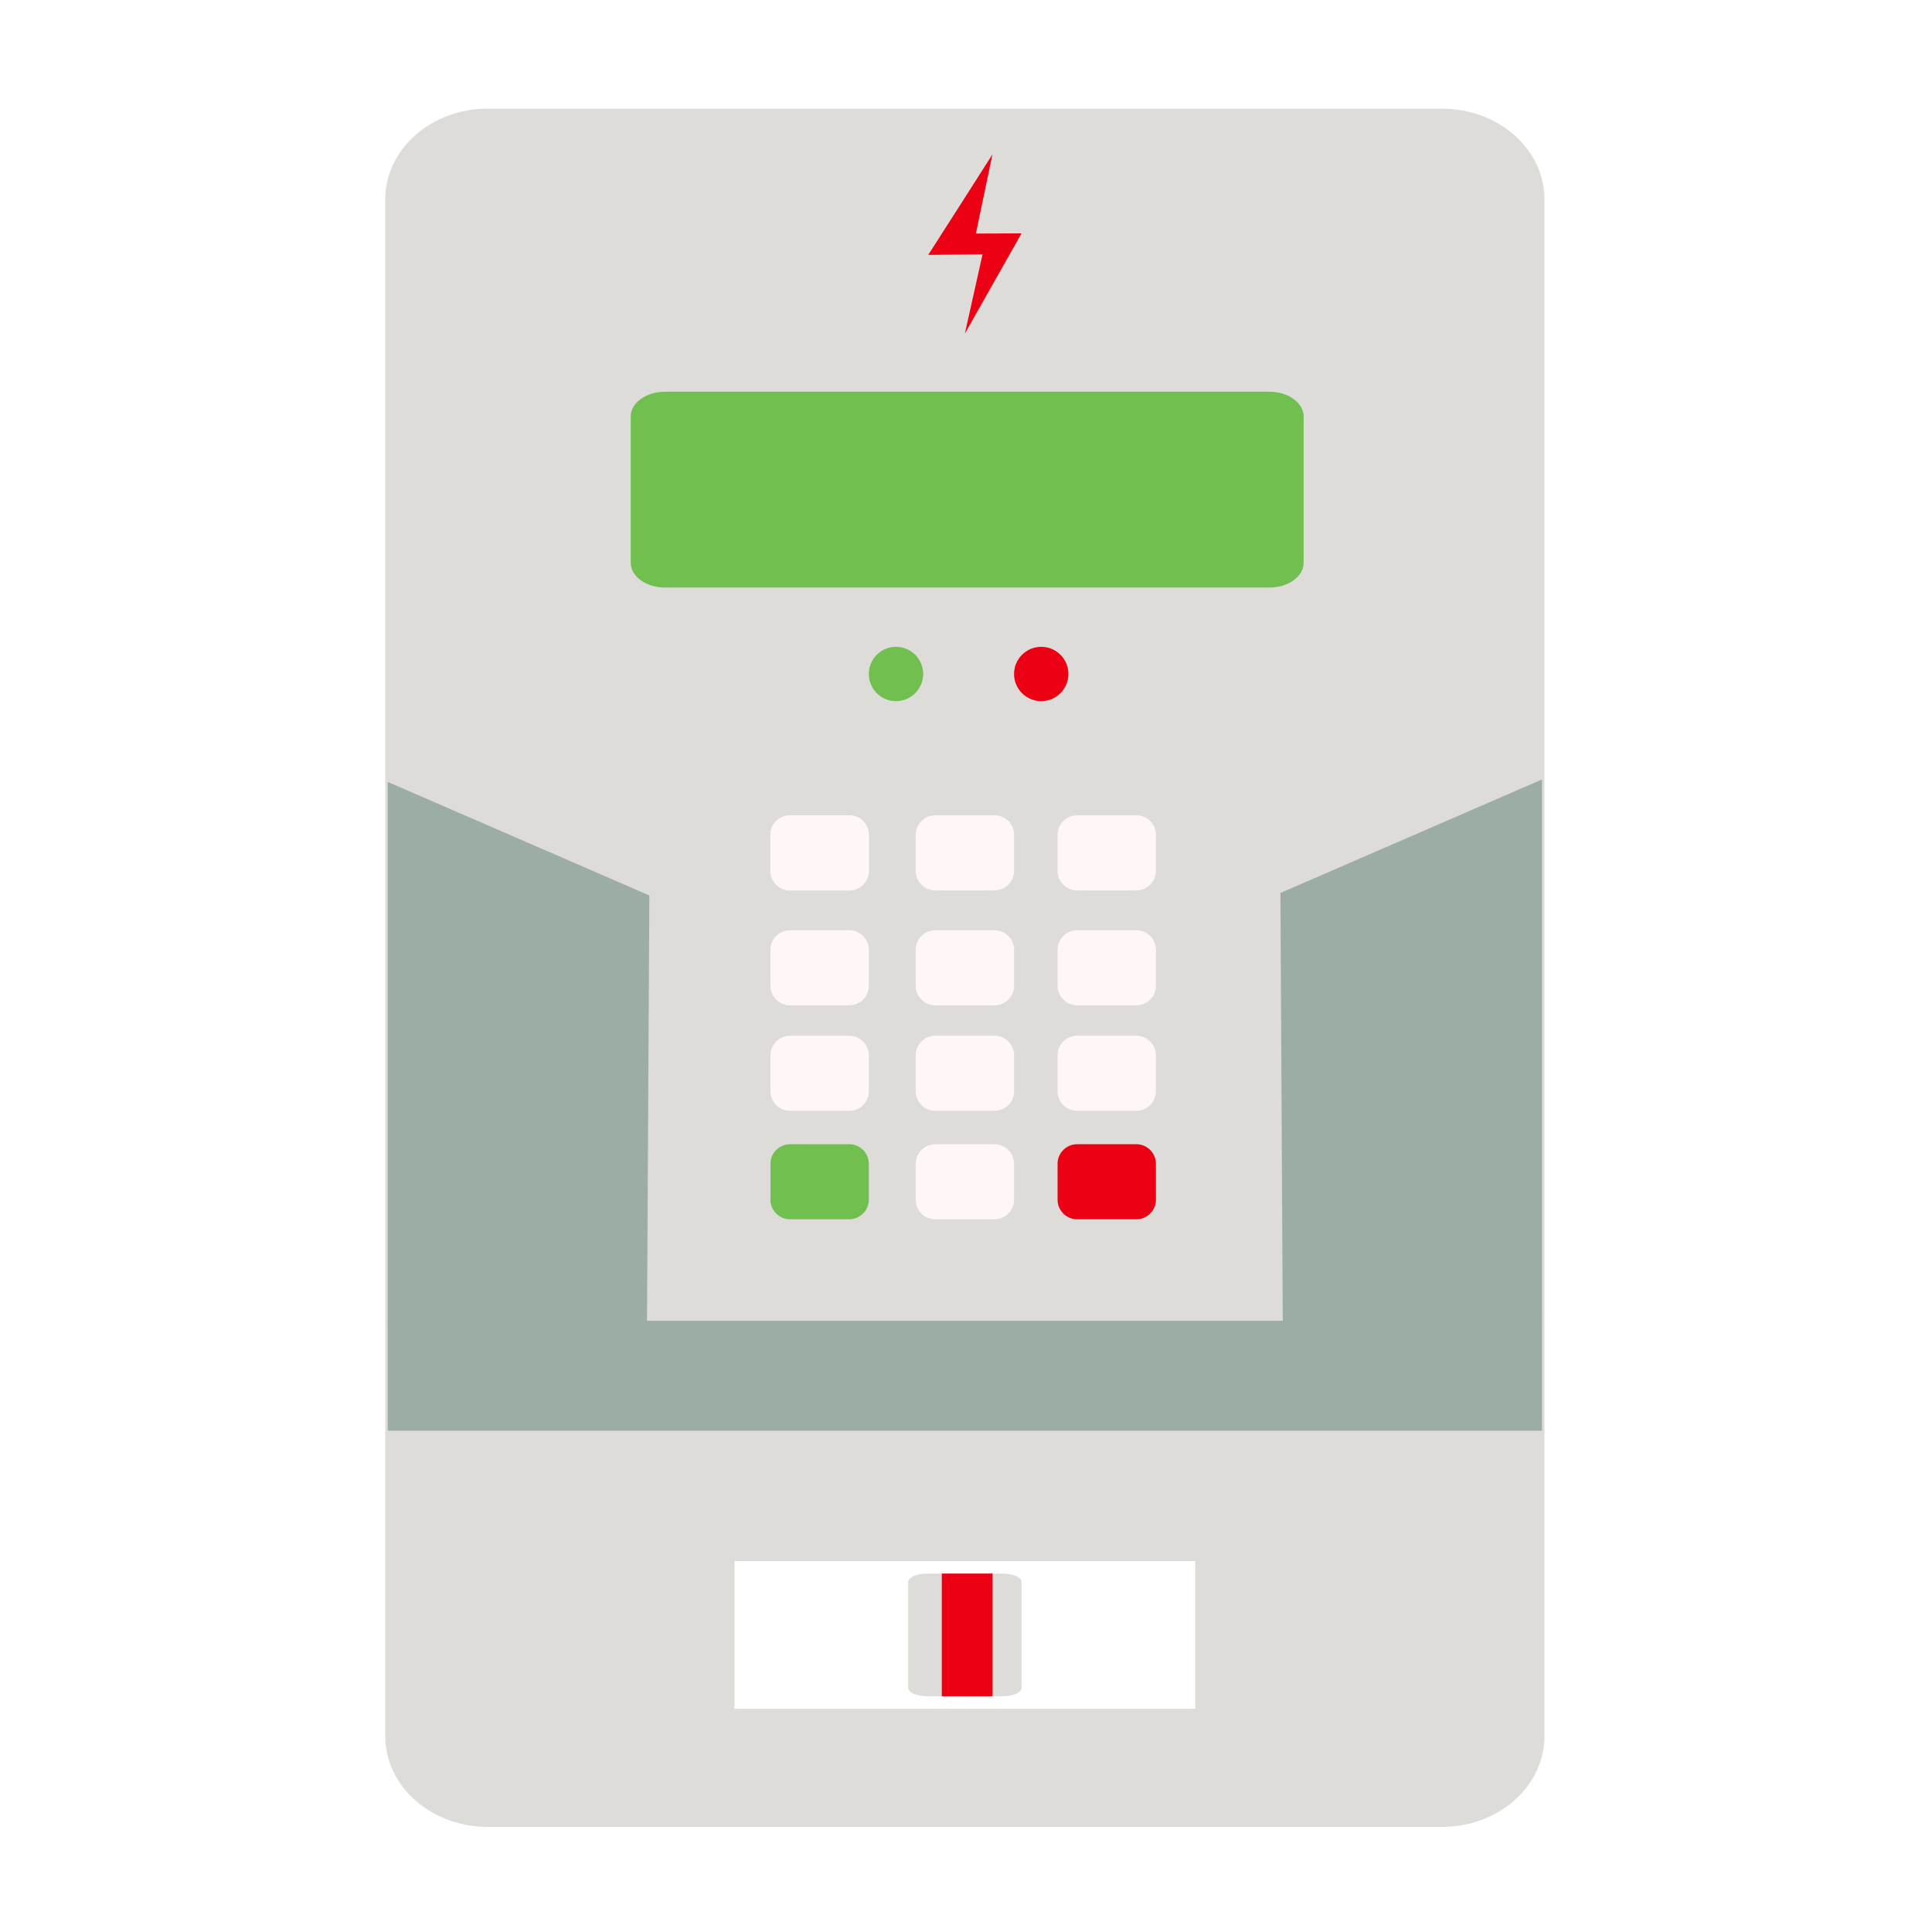 <svg xmlns="http://www.w3.org/2000/svg" xmlns:xlink="http://www.w3.org/1999/xlink" width="500" zoomAndPan="magnify" viewBox="0 0 375 375" height="500" preserveAspectRatio="xMidYMid meet" version="1.2"><defs><clipPath id="edb407d1cc"><path d="M 74.781 21 L 299.781 21 L 299.781 354.707 L 74.781 354.707 Z M 74.781 21 "/></clipPath><clipPath id="0bf154d60f"><path d="M 75 256 L 299.781 256 L 299.781 278 L 75 278 Z M 75 256 "/></clipPath><clipPath id="1f81add243"><path d="M 248 151 L 299.781 151 L 299.781 257 L 248 257 Z M 248 151 "/></clipPath></defs><g id="4a032dfb41"><rect x="0" width="375" y="0" height="375" style="fill:#ffffff;fill-opacity:1;stroke:none;"/><rect x="0" width="375" y="0" height="375" style="fill:#ffffff;fill-opacity:1;stroke:none;"/><g clip-rule="nonzero" clip-path="url(#edb407d1cc)"><path style=" stroke:none;fill-rule:nonzero;fill:#dedcd9;fill-opacity:1;" d="M 94.672 21.086 L 279.891 21.086 C 290.879 21.086 299.781 28.977 299.781 38.707 L 299.781 336.98 C 299.781 346.711 290.879 354.602 279.891 354.602 L 94.672 354.602 C 83.688 354.602 74.781 346.711 74.781 336.98 L 74.781 38.707 C 74.781 28.977 83.688 21.086 94.672 21.086 Z M 94.672 21.086 "/></g><path style=" stroke:none;fill-rule:nonzero;fill:#70bf4f;fill-opacity:1;" d="M 129.078 76.035 L 246.383 76.035 C 250.059 76.035 253.039 78.191 253.039 80.852 L 253.039 109.227 C 253.039 111.887 250.059 114.043 246.383 114.043 L 129.078 114.043 C 125.402 114.043 122.422 111.887 122.422 109.227 L 122.422 80.852 C 122.422 78.191 125.402 76.035 129.078 76.035 Z M 129.078 76.035 "/><g clip-rule="nonzero" clip-path="url(#0bf154d60f)"><path style=" stroke:none;fill-rule:nonzero;fill:#9cada6;fill-opacity:1;" d="M 75.301 256.355 L 299.262 256.355 C 299.285 256.355 299.301 256.367 299.301 256.387 L 299.301 277.664 C 299.301 277.684 299.285 277.699 299.262 277.699 L 75.301 277.699 C 75.281 277.699 75.262 277.684 75.262 277.664 L 75.262 256.387 C 75.262 256.367 75.281 256.355 75.301 256.355 Z M 75.301 256.355 "/></g><g clip-rule="nonzero" clip-path="url(#1f81add243)"><path style=" stroke:none;fill-rule:nonzero;fill:#9cada6;fill-opacity:1;" d="M 299.301 151.289 L 248.527 173.328 L 248.988 256.594 L 299.301 256.594 "/></g><path style=" stroke:none;fill-rule:nonzero;fill:#fff7f7;fill-opacity:1;" d="M 153.348 158.258 L 164.836 158.258 C 166.934 158.258 168.637 159.961 168.637 162.059 L 168.637 169.031 C 168.637 171.129 166.934 172.828 164.836 172.828 L 153.348 172.828 C 151.25 172.828 149.547 171.129 149.547 169.031 L 149.547 162.059 C 149.547 159.961 151.25 158.258 153.348 158.258 Z M 153.348 158.258 "/><path style=" stroke:none;fill-rule:nonzero;fill:#fff7f7;fill-opacity:1;" d="M 153.348 180.559 L 164.836 180.559 C 166.934 180.559 168.637 182.262 168.637 184.355 L 168.637 191.332 C 168.637 193.43 166.934 195.129 164.836 195.129 L 153.348 195.129 C 151.25 195.129 149.547 193.43 149.547 191.332 L 149.547 184.355 C 149.547 182.262 151.25 180.559 153.348 180.559 Z M 153.348 180.559 "/><path style=" stroke:none;fill-rule:nonzero;fill:#fff7f7;fill-opacity:1;" d="M 209.074 158.258 L 220.562 158.258 C 222.66 158.258 224.363 159.961 224.363 162.059 L 224.363 169.031 C 224.363 171.129 222.66 172.828 220.562 172.828 L 209.074 172.828 C 206.977 172.828 205.273 171.129 205.273 169.031 L 205.273 162.059 C 205.273 159.961 206.977 158.258 209.074 158.258 Z M 209.074 158.258 "/><path style=" stroke:none;fill-rule:nonzero;fill:#fff7f7;fill-opacity:1;" d="M 181.539 158.258 L 193.027 158.258 C 195.125 158.258 196.828 159.961 196.828 162.059 L 196.828 169.031 C 196.828 171.129 195.125 172.828 193.027 172.828 L 181.539 172.828 C 179.438 172.828 177.738 171.129 177.738 169.031 L 177.738 162.059 C 177.738 159.961 179.438 158.258 181.539 158.258 Z M 181.539 158.258 "/><path style=" stroke:none;fill-rule:nonzero;fill:#fff7f7;fill-opacity:1;" d="M 209.074 201.043 L 220.562 201.043 C 222.66 201.043 224.363 202.742 224.363 204.84 L 224.363 211.816 C 224.363 213.91 222.66 215.609 220.562 215.609 L 209.074 215.609 C 206.977 215.609 205.273 213.91 205.273 211.816 L 205.273 204.84 C 205.273 202.742 206.977 201.043 209.074 201.043 Z M 209.074 201.043 "/><path style=" stroke:none;fill-rule:nonzero;fill:#fff7f7;fill-opacity:1;" d="M 209.074 180.559 L 220.562 180.559 C 222.66 180.559 224.363 182.262 224.363 184.355 L 224.363 191.332 C 224.363 193.43 222.66 195.129 220.562 195.129 L 209.074 195.129 C 206.977 195.129 205.273 193.43 205.273 191.332 L 205.273 184.355 C 205.273 182.262 206.977 180.559 209.074 180.559 Z M 209.074 180.559 "/><path style=" stroke:none;fill-rule:nonzero;fill:#fff7f7;fill-opacity:1;" d="M 181.539 180.559 L 193.027 180.559 C 195.125 180.559 196.828 182.262 196.828 184.355 L 196.828 191.332 C 196.828 193.43 195.125 195.129 193.027 195.129 L 181.539 195.129 C 179.438 195.129 177.738 193.43 177.738 191.332 L 177.738 184.355 C 177.738 182.262 179.438 180.559 181.539 180.559 Z M 181.539 180.559 "/><path style=" stroke:none;fill-rule:nonzero;fill:#fff7f7;fill-opacity:1;" d="M 153.348 158.258 L 164.836 158.258 C 166.934 158.258 168.637 159.961 168.637 162.059 L 168.637 169.031 C 168.637 171.129 166.934 172.828 164.836 172.828 L 153.348 172.828 C 151.25 172.828 149.547 171.129 149.547 169.031 L 149.547 162.059 C 149.547 159.961 151.25 158.258 153.348 158.258 Z M 153.348 158.258 "/><path style=" stroke:none;fill-rule:nonzero;fill:#ec0014;fill-opacity:1;" d="M 209.074 222.094 L 220.562 222.094 C 222.66 222.094 224.363 223.793 224.363 225.891 L 224.363 232.863 C 224.363 234.961 222.66 236.66 220.562 236.66 L 209.074 236.66 C 206.977 236.66 205.273 234.961 205.273 232.863 L 205.273 225.891 C 205.273 223.793 206.977 222.094 209.074 222.094 Z M 209.074 222.094 "/><path style=" stroke:none;fill-rule:nonzero;fill:#fff7f7;fill-opacity:1;" d="M 181.539 222.094 L 193.027 222.094 C 195.125 222.094 196.828 223.793 196.828 225.891 L 196.828 232.863 C 196.828 234.961 195.125 236.66 193.027 236.66 L 181.539 236.66 C 179.438 236.66 177.738 234.961 177.738 232.863 L 177.738 225.891 C 177.738 223.793 179.438 222.094 181.539 222.094 Z M 181.539 222.094 "/><path style=" stroke:none;fill-rule:nonzero;fill:#70bf4f;fill-opacity:1;" d="M 153.348 222.094 L 164.836 222.094 C 166.934 222.094 168.637 223.793 168.637 225.891 L 168.637 232.863 C 168.637 234.961 166.934 236.66 164.836 236.66 L 153.348 236.66 C 151.25 236.66 149.547 234.961 149.547 232.863 L 149.547 225.891 C 149.547 223.793 151.25 222.094 153.348 222.094 Z M 153.348 222.094 "/><path style=" stroke:none;fill-rule:nonzero;fill:#fff7f7;fill-opacity:1;" d="M 181.539 201.043 L 193.027 201.043 C 195.125 201.043 196.828 202.742 196.828 204.84 L 196.828 211.816 C 196.828 213.91 195.125 215.609 193.027 215.609 L 181.539 215.609 C 179.438 215.609 177.738 213.91 177.738 211.816 L 177.738 204.84 C 177.738 202.742 179.438 201.043 181.539 201.043 Z M 181.539 201.043 "/><path style=" stroke:none;fill-rule:nonzero;fill:#fff7f7;fill-opacity:1;" d="M 153.348 201.043 L 164.836 201.043 C 166.934 201.043 168.637 202.742 168.637 204.84 L 168.637 211.816 C 168.637 213.91 166.934 215.609 164.836 215.609 L 153.348 215.609 C 151.25 215.609 149.547 213.91 149.547 211.816 L 149.547 204.84 C 149.547 202.742 151.25 201.043 153.348 201.043 Z M 153.348 201.043 "/><path style=" stroke:none;fill-rule:nonzero;fill:#9cada6;fill-opacity:1;" d="M 75.262 151.77 L 126.039 173.809 L 125.578 257.078 L 75.262 257.078 "/><path style=" stroke:none;fill-rule:nonzero;fill:#ffffff;fill-opacity:1;" d="M 142.602 303.004 L 231.961 303.004 C 231.98 303.004 232 303.023 232 303.047 L 232 331.621 C 232 331.648 231.98 331.668 231.961 331.668 L 142.602 331.668 C 142.582 331.668 142.566 331.648 142.566 331.621 L 142.566 303.047 C 142.566 303.023 142.582 303.004 142.602 303.004 Z M 142.602 303.004 "/><path style=" stroke:none;fill-rule:nonzero;fill:#dedcd9;fill-opacity:1;" d="M 180.02 305.426 L 194.543 305.426 C 196.609 305.426 198.281 306.156 198.281 307.055 L 198.281 327.613 C 198.281 328.512 196.609 329.242 194.543 329.242 L 180.02 329.242 C 177.957 329.242 176.281 328.512 176.281 327.613 L 176.281 307.055 C 176.281 306.156 177.957 305.426 180.02 305.426 Z M 180.02 305.426 "/><path style=" stroke:none;fill-rule:nonzero;fill:#ec0014;fill-opacity:1;" d="M 182.863 305.426 L 192.598 305.426 C 192.629 305.426 192.66 305.445 192.66 305.473 L 192.66 329.195 C 192.66 329.223 192.629 329.242 192.598 329.242 L 182.863 329.242 C 182.828 329.242 182.801 329.223 182.801 329.195 L 182.801 305.473 C 182.801 305.445 182.828 305.426 182.863 305.426 Z M 182.863 305.426 "/><path style=" stroke:none;fill-rule:nonzero;fill:#ec0014;fill-opacity:1;" d="M 186.645 39.359 L 192.633 29.969 L 189.422 45.332 L 198.281 45.297 L 187.281 64.754 L 190.715 49.352 L 180.168 49.477 "/><path style=" stroke:none;fill-rule:nonzero;fill:#70bf4f;fill-opacity:1;" d="M 168.637 130.82 C 168.637 127.906 171 125.547 173.91 125.547 C 176.824 125.547 179.188 127.906 179.188 130.82 C 179.188 133.73 176.824 136.094 173.91 136.094 C 171 136.094 168.637 133.73 168.637 130.82 Z M 168.637 130.82 "/><path style=" stroke:none;fill-rule:nonzero;fill:#ec0014;fill-opacity:1;" d="M 196.828 130.82 C 196.828 127.906 199.188 125.547 202.102 125.547 C 205.016 125.547 207.379 127.906 207.379 130.82 C 207.379 133.73 205.016 136.094 202.102 136.094 C 199.188 136.094 196.828 133.73 196.828 130.82 Z M 196.828 130.82 "/></g></svg>
